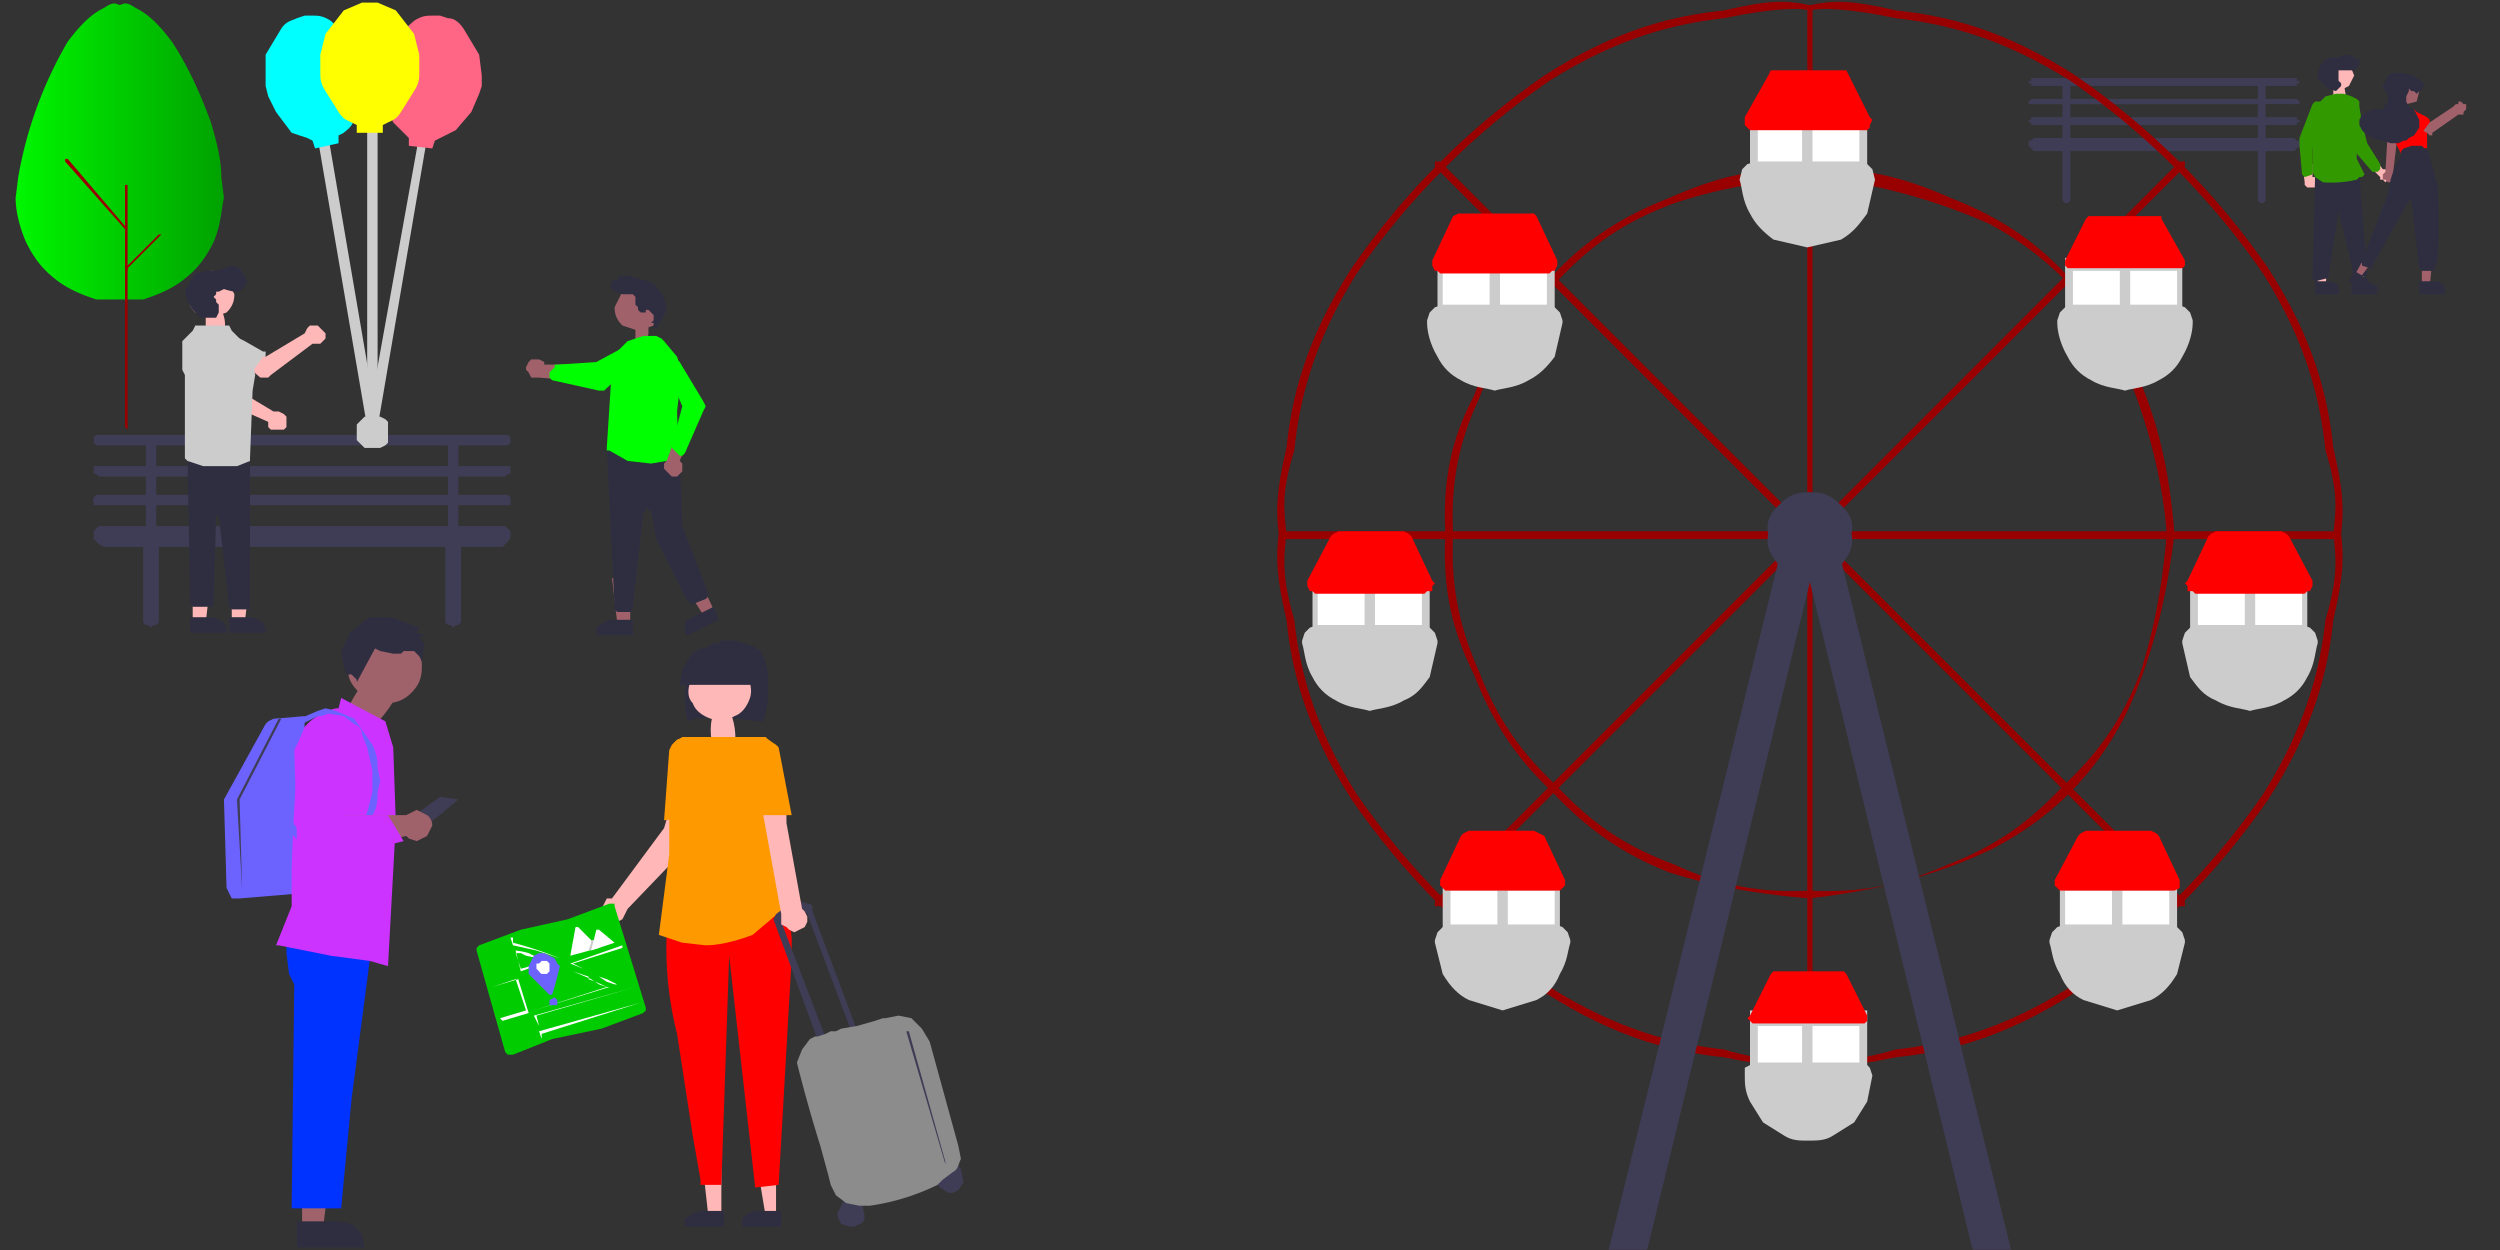 <svg xmlns:xlink="http://www.w3.org/1999/xlink" image-rendering="optimizeSpeed" baseProfile="basic" xmlns="http://www.w3.org/2000/svg" viewBox="0 0 960 480"><rect x="0" y="0" width="960" height="480" fill="#333333" stroke="none"/><defs><linearGradient id="a"><stop offset="0" stop-color="#0f0"/><stop offset="1" stop-color="#090"/></linearGradient><linearGradient id="c" xlink:href="#a" x1="-.1" y1=".5" x2="1.1" y2=".5"/><mask id="b"><path fill="#FFF" d="M0 0h960v480H0z"/></mask></defs><g mask="url(#b)"><path fill="#3f3d56" d="M881 40h2v-1l-1-1h-12v-5h12v-1h1v-1h-1v-1H780v1h-1v1h1v1h12v5h-12l-1 1v1h13v5h-12v1h-1v1h1v1h12v5h-11l-1 1h-1v2l1 1 1 1h11v19l1 1h1l1-1V58h72v18 1l1 1h1l1-1V58h11l1-1 1-1v-1-1h-1l-1-1h-11v-5h12v-1h1v-1h-1v-1h-12v-5h11zm-86-7h72v5h-72v-5zm72 20h-72v-5h72v5zm0-8h-72v-5h72v5z"/><path fill="#ffb8b8" d="M901 38l-2 6c-1 1-2 2-3 0V32c1-2 2-2 4 0l1 6zM905 110h2l2-11h-4v11z"/><path fill="#2f2e41" d="M903 113v-5h6l2 1 2 1v3h-10z"/><path fill="#ffb8b8" d="M890 110h3l1-11h-4v11z"/><path fill="#2f2e41" d="M889 113v-5h6l2 1 1 1v3h-9z"/><path fill="#ffb8b8" d="M904 29l-2 4-4 2-4-2-2-4 2-5 4-1 4 1 2 5zM918 67v-1h-1l-1-1h-1l-3-4-3 2 5 5v1h1l1 1 1-1h1v-1-1zM890 71v-1-1l-1-1h-1v-5l-4-1 1 8v1l1 1h3l1-1z"/><path fill="#390" d="M893 40l-1-1h-3l-1 1-5 13v3l1 11 1 1 3-1v-1-9l3-9 2-5 1-2-1-1z"/><path fill="#2f2e41" d="M897 35l-3-1-2-2-2-2v-2l1-3 2-2 2-1h3a7 7 0 014-1l2 1 2 1v2l-1 1-1 1h-3-3v4l1 1v1l-1 1-1 1zM889 67l-1 40 1 1 4-1h1l4-26v-1 1l6 25h5v-1l-3-38h-17z"/><path fill="#390" d="M888 48v-4l2-4 3-3 4-1h3l3 1 2 1v1l1 3v5l-1 5-1 4 1 2v3l2 4 1 2-1 1h-1l-1 1a43 43 0 01-13 1l-3-2-1-2v-1-4-6-5-2z"/><path fill="#390" d="M905 38h-2-1l-1 1v2l2 12v3l2 3 6 7h2l1-1v-1-1l-5-8-2-8-1-6v-2l-1-1z"/><path fill="#a0616a" d="M918 70l1-1 1-1v-1l-1-1 2-17h-4l-1 17-1 1v2h1l1 1h1zM929 35l-1 4-4 1-4-1-1-4 1-4 4-1 4 1 1 4z"/><path fill="red" d="M923 59h-1l-2-4-1-4-1-3v-2l2-3 2-1h5l2 2 1 2 2 5v6h-1v1l-8 1z"/><path fill="#a0616a" d="M930 110h3l1-10h-4v10z"/><path fill="#2f2e41" d="M939 113h-10v-5h7l2 1 1 2v2z"/><path fill="#a0616a" d="M904 106l2 1 6-8-3-2-5 9z"/><path fill="#2f2e41" d="M910 113l-8-5 2-4 5 3 1 2 1 1-1 2v1zM930 104l-1-1-3-25v-1h-1l-14 25v1h-1l-3-1v-1h-1l1-1 9-23 1-3 1-5a33 33 0 014-9v-1-1l1-1 3-1h4l1 1h1l1 3 3 11a221 221 0 010 29l-1 3v1h-5z"/><path fill="#a0616a" d="M942 41l-9 6-2-2-3 4 4 2 1 1h1v-1l10-7h2v-1l1-1v-1-1h-1l-1-1h-1v1h-1l-1 1z"/><path fill="red" d="M933 47l-3 4h-2l-3-4-1-1v-1-1l1-1h3l4 2 1 1v1zM921 54l-5-1v-1l1-5 1-1 1-1h2l1 1v8h-1z"/><path fill="#2f2e41" d="M925 34l1 1h1l1 1 1-1h1v-1l1-1v-1h-1v-1l-2-1-1-1h-1l-3-1h-4l-2 1-1 2-1 2v1l1 1 1 2v2l-1 1-1 2h-2-1-1l-2 1-1 1h-1l-1 2v2l1 2 1 1 3 2a19 19 0 004 1l3 1h3l2-1h1l1-1 2-1 2-3v-2-1l-1-2-1-2-2-1-1-2v-2l1-2v-1z"/><path fill="#3f3d56" d="M194 183l1-1h1v-1-1-1h-1-19v-8h19l1-1v-1-1l-1-1H38h-1l-1 1v2l1 1h19v8H38h-1-1v3h1l1 1h18v7H38h-1l-1 1a2 2 0 000 2v1h20v8H38l-1 1-1 1v3l1 1 1 1 2 1h15v29l1 1h1l1 1 1-1h1l1-1v-28-1h110v29l1 1h1l1 1 1-1h1l1-1v-28-1h16l1-1 1-1a4 4 0 001-2v-2l-1-1-1-1h-18v-8h20v-1-1-1l-1-1h-19v-7h18zM60 171h112v8H60v-8zm112 31H60v-8h112v8zm0-12H60v-7h112v7z"/><path fill="#ccc" d="M146 172h-6l-1-1-1-1-1-1v-6l1-1 1-1 1-1h6l2 1 1 1v8l-1 1-2 1z"/><path fill="#ccc" d="M143 166v-1h-1v-1l-1-1 20-111v-1l1-1h1l1 1v2l-19 111v1h-1l-1 1z"/><path fill="#ccc" d="M143 166v-1h-1l-1-1-19-111v-1l1-1v-1h2v1h1v1l19 111v2h-1l-1 1z"/><path fill="#ff6584" d="M185 33v-4l-1-8-6-10c-2-3-4-4-6-4l-3-1h-3c-2 0-4 0-7 2l-9 8-3 8-1 3v4l1 7 4 9 4 4 2 2v3l9 1 1-3 2-1 6-3 6-7 3-7 1-3z"/><path fill="#0ff" d="M140 27l-1-4c0-2-1-5-4-8l-8-7c-3-2-5-2-7-2h-3l-3 1c-2 1-4 1-6 4l-6 10v8 4l1 4 3 6 6 8 6 2 2 1 1 3 9-2v-3l2-1c1-1 3-2 4-5 2-2 3-5 4-9a22 22 0 000-10z"/><path fill="#ccc" d="M143 163h-1l-1-1V47v-1l1-1h3v117l-1 1h-1z"/><path fill="#ff0" d="M161 25v-4l-2-8-7-9-7-3h-6l-7 3-7 9-2 8v7c0 2 0 4 2 7l5 8c2 3 3 3 5 4l2 1v3h10v-3l2-1c2-1 3-1 5-4l5-8c2-3 2-5 2-7v-3z"/><path fill="#a0616a" d="M242 239h-5l-2-17h7v17z"/><path fill="#2f2e41" d="M234 238h9v6h-14v-1-2l1-1 2-1 2-1z"/><path fill="#a0616a" d="M274 234l-4 2-9-14 6-3 7 15z"/><path fill="#2f2e41" d="M266 237l8-4 2 5-12 6-1-1v-2-2l1-1 2-1zM242 235h-5l-1-1v-1l-3-61h1v-1h1v-1l25 3a7 7 0 011 1v1l1 27 10 26v1l-1 1-5 2h-1v-1h-1l-12-24-2-11h-1v-1h-1v1l-1 1-4 36v1l-1 1z"/><path fill="#a0616a" d="M254 118c0 3-1 5-3 7l-6 2-6-2c-2-2-3-4-3-7l3-6c1-2 3-3 6-2 2-1 4 0 6 2l3 6z"/><path fill="#a0616a" d="M249 128l-1 6c-2 1-3 2-4 0v-8c1-2 3-2 5-2v4z"/><path fill="#0f0" d="M250 178l-9-1-7-4h-1v-1l2-31 2-6 4-4 6-2h5l2 1 1 1 5 6a26 26 0 011 12l-1 9a196 196 0 001 16l1 1h-1l-5 2-6 1z"/><path fill="#a0616a" d="M261 182l1-1v-2-1l-1-1 5-12-6 1-4 11-1 1v2l1 1 1 1 1 1h2l1-1z"/><path fill="#0f0" d="M261 175l-1-1-2-2v-1l4-15-6-14-1-1 1-1v-1l1-1 1-1 1 1h1l1 1 9 15 1 2-1 2-7 16-1 1h-1z"/><path fill="#2f2e41" d="M252 126h-1v-1-1h-1l1-1v-2l-1-1-1-1h-1v1h-1s-1 0 0 0h-1l-1-1v-1l-1-1v-1-1-1l-1-1h-3-1l-3-1-1-1-1-2h1v-1-1l2 1v-1l1-1h4l3 1 4 1 2 1 1 1 3 4 1 5-2 4-2 3z"/><path fill="#a0616a" d="M204 138h3l2 1v1h13l-3 6-12-1h-2-1l-1-2-1-1v-1l1-2 1-1z"/><path fill="#0f0" d="M211 144v-1l2-2v-1h1l15-1 13-7 1-1h1l1 1h1l1 1v3l-1 1-13 12-1 1h-2l-18-4-1-1v-1z"/><path fill="#ffb8b8" d="M106 158h-1l-15-9v-5l-6-1-1 8v1l1 1 1 1 18 8v2l1 1h5l1-1v-2-1-1l-1-1-2-1h-1z"/><path fill="#3f3d56" d="M90 148l-8-1h-1v-1l-1-1 3-8 1-2 1-1h5l1 1 1 2v10h-1v1h-1z"/><path fill="#ffb8b8" d="M117 128l-15 9-4-2-4 5 6 5h3l1-1 16-12h3l1-1 1-1v-2l-1-1-1-1-1-1h-3l-1 1-1 2z"/><path fill="#ccc" d="M101 137l-5 7h-2l-6-6-1-1v-2-2l1-1 1-1 2-1h1l2 1 7 4h1v2h-1z"/><path fill="#ffb8b8" d="M90 113c0 3-1 5-3 7l-6 2-6-2c-2-2-3-4-3-7l3-6 6-3c3 0 5 1 6 3l3 6z"/><path fill="#ffb8b8" d="M86 128l-2 9c-2 2-3 3-5-1v-17c2-3 4-3 6 0 1 2 2 5 1 9zM89 239h5l2-17h-7v17z"/><path fill="#2f2e41" d="M88 237h9l2 1 2 1 1 2v2H88v-6z"/><path fill="#ffb8b8" d="M74 239h5l2-17h-7v17z"/><path fill="#2f2e41" d="M73 237h9l2 1 2 1 1 2v2H73v-6zM88 233l-4-35h-1l-1 34v1h-1-6-1l-1-1-1-57h24v59h-7l-1-1z"/><path fill="#ccc" d="M72 177l-1-1v-32l-1-2v-4-7l3-3 1-1 1-2h13l1 2 7 7 2 10-1 6-1 26v1l-5 2H78l-6-2z"/><path fill="#2f2e41" d="M81 122h-4l-3-3-2-3-1-4 2-4 2-3 4-1h4l3-1 3-1 3 1 2 3 1 2-1 2-2 2h-2a27 27 0 01-4-1l-2 1h-1v1l-1 1 1 1v1l1 1v3l-1 2h-2z"/><path fill="#9f616a" d="M150 257c3 1 5 2 4 6-2 6-7 13-12 17-6 3-10 2-10-3 1-6 7-15 12-20 3-3 5-2 6 0z"/><path fill="#3f3d56" d="M169 306l-14 10 9 1 12-10-7-1z"/><path fill="#9f616a" d="M116 472h8l4-32h-12v32z"/><path fill="#2f2e41" d="M114 469h16l5 1 4 4 1 5h-26v-10z"/><path fill="#03f" d="M111 359l-1 1v6l1 8 2 4-1 86h19l4-42 8-61-32-2z"/><path fill="#6c63ff" d="M92 345h-3l-1-2-1-2-1-34 16-29 1-1 2-1 12-1-1 68-24 2z"/><path fill="#c3f" d="M149 371l-7-2-15-2-15-3-5-1h-1l6-15v-2-12a744 744 0 013-50l3-6a24 24 0 0111-6h1l1-4 17 9 3 10 1 29-3 55z"/><path fill="#6c63ff" d="M125 327h-3c-2-1-4-1-7-4-3-2-5-6-7-10l-3-9v-4-5l3-9 7-10 7-3 3-1 4 1 7 3 7 10c2 4 2 7 2 9l1 5-1 4c0 3 0 6-2 9l-7 10c-3 3-6 3-7 4h-4zm0-52h-3l-6 3-6 9c-2 4-2 6-2 9v4 4c0 2 0 5 2 8l6 9 6 3h6l6-3c3-2 5-5 7-9l2-8v-4-4l-2-9-7-9-6-3h-3z"/><path fill="#9f616a" d="M160 311l-2 1-2 1h-30l-10 3 1 13 39-8 1 1 3 1 2-1 2-1 1-2 1-2a5 5 0 00-2-4l-2-1-2-1zM158 246c3 2 4 6 4 10s-1 7-4 10-6 4-10 4-8-1-10-4c-3-3-5-6-4-10-1-4 1-8 4-10 2-3 6-5 10-4 4-1 7 1 10 4z"/><path fill="#2f2e41" d="M134 244v-1l3-2 1-1 4-3h8l3 1a129 129 0 015 2l3 1-1 2 3 1-2 1 2 2-1 7-1-2-2-2h-4l-1 1h-3l-5-1-2-1-7 13v-1l-2-2h-1-1l-1-3-1-6 2-4 1-2z"/><path fill="#ffb7b7" d="M265 324l-1-11-6-5-3 10-20 27h-2l-1 2-1 2v2l1 2 1 1h4l2-1 1-2 1-2 24-25zM277 467h-5l-2-18h7v18z"/><path fill="#2f2e41" d="M278 471h-15v-3l3-2 3-1h9v6z"/><path fill="#ffb7b7" d="M298 467h-4l-3-18h7v18z"/><path fill="#2f2e41" d="M300 471h-15v-3l2-2 3-1h10v6zM293 277l1-3 1-6v-8a24 24 0 00-2-8l-1-2-3-2-7-2h-5l-1 1h-2l-3 2a22 22 0 00-6 9l-1 1v2l-1 4a47 47 0 001 12l3-1a179 179 0 0117 0l7 1h2z"/><path fill="#ffb8b8" d="M287 259c1 3 2 6 1 9s-3 6-6 7c-3 2-6 2-9 1s-6-3-7-6c-2-2-2-5-1-8 1-4 3-6 6-8 3-1 5-2 9 0 3 0 5 2 7 5z"/><path fill="#ffb8b8" d="M280 273c2 3 3 10 2 14-2 4-5 5-7 3-2-4-3-11-1-16 1-4 4-4 6-1z"/><path fill="#2f2e41" d="M291 262l-1-5-4-5-4-4-6-1-6 2c-2 0-3 1-5 3l-3 5-1 6h27l3-1z"/><path fill="red" d="M257 336v7l-1 16a133 133 0 004 38l6 39 3 17v2h8l3-88 10 89 9-1 5-87v-1-7l-2-17-3-8-2-2-40 3z"/><path fill="#f90" d="M271 363l-9-1-9-3 4-31v-38l1-3 1-2 3-2h32l2 2 2 3v4l-2 30 8 24-2 2-13 11c-8 3-14 4-18 4z"/><path fill="#f90" d="M255 315l2-27 1-2 2-2 3-1h3l3 2h1l-1 28-14 2z"/><path fill="#3f3d56" d="M363 447h2c1 0 3 0 4 2l1 5-2 3-2 1h-2l-3-2c-1-1-2-3-1-5l2-3 1-1zM325 461l2-1 4 2 1 5c0 2-1 3-2 3l-2 1h-2l-3-1c-1-2-2-4-1-5l2-4h1zM310 351l18 48 2-1-18-48v-2l-1-1h-1l-3-1-5 2-4 3-1 2 18 49 3-1-18-47 2-2 3-1 4-1 1 1z"/><path fill="#8c8c8c" d="M330 463l-5-1-4-3-2-4-1-4-3-11a585 585 0 01-9-32l2-5 3-4 2-1h1l3-1 2-1h2l2-1 6-1 7-2 3-1h1l5-1 5 1 4 4 3 5 11 40 1 5c-1 2-1 4-3 5l-4 3-2 2a87 87 0 01-26 8h-4z"/><path fill="#ffb7b7" d="M308 349l-6-33v-12l-10 3 8 44v4l2 1 1 1 2 1 2-1 2-1 1-2v-2l-1-2-1-1z"/><path fill="#f90" d="M304 313h-15l-3-28 3-2h3l3 1 3 2 1 1 5 26z"/><path fill="#3f3d56" d="M363 447l-15-51-35 10 35-10h1l14 50v1zM93 342l-2-35 16-31h1l-16 31 1 35z"/><path fill="#c3f" d="M118 332l-4-10-1-34 2-4 2-5 4-3 5-2 6 1 4 3c2 1 3 2 3 4l2 5-1 5-8 20v1h17l6 10-37 9z"/><path fill="#0c0" d="M231 395l-19 4-15 6h-1-1l-1-1-11-39v-1l1-1 16-6 18-4 16-6h2v1l12 39v1l-1 1-16 6z"/><path fill="#fff" d="M211 369h-1l-3-1-4-2a28 28 0 00-5-1l2 8 11-4zm-11 3l-2-6h2l2 1 5 1 2 1h2l-11 3zm33 7a60 60 0 00-7-3v-1l-6-2-5-2-14 4 4 13 29-9h-1zm-28 9l-4-13 14-4 5 2a290 290 0 017 3l3 2 3 1-28 9zm28-9a60 60 0 00-7-3v-1l-6-2-5-2-14 4 4 13 29-9h-1zm-28 9l-4-13 14-4 5 2a290 290 0 017 3l3 2 3 1-28 9zm6-19h-1l-3-1-4-2a28 28 0 00-5-1l2 8 11-4zm-11 3l-2-6h2l2 1 5 1 2 1h2l-11 3zm11-3h-1l-3-1-4-2a28 28 0 00-5-1l2 8 11-4zm-11 3l-2-6h2l2 1 5 1 2 1h2l-11 3zm33 7a60 60 0 00-7-3v-1l-6-2-5-2-14 4 4 13 29-9h-1zm-28 9l-4-13 14-4 5 2a290 290 0 017 3l3 2 3 1-28 9zm-12 6l10-3 1 4-10 3 10-3-1-4-10 3zm14 2l1 3v-2l38-12-39 11zm37-17l-39 11 2 4 38-11-38 11-1-4 38-11zm-29-11a150 150 0 00-18-6v-2h-1l1 3 9 2 9 3 24-7-24 7zm-17 5l-10 3 10-3-4-12 4 12zm41-10l-20 7 5 2 5 2 1 1 3 2 3 1h1l6-2-6 2-4-2-3-1-1-1-5-2-4-2 19-6v-1zm-44 37l10-3 1 3-1-3-10 3zm-6-21l9-3 4 12-10 3 1 1 10-3-4-13-10 3zm22-10h-1l-3-1-4-2a28 28 0 00-5-1l2 8 11-4zm-11 3l-2-6h2l2 1 5 1 2 1h2l-11 3zm33 7a60 60 0 00-7-3v-1l-6-2-5-2-14 4 4 13 29-9h-1zm-28 9l-4-13 14-4 5 2a290 290 0 017 3l3 2 3 1-28 9zm6-19h-1l-3-1-4-2a28 28 0 00-5-1l2 8 11-4zm-11 3l-2-6h2l2 1 5 1 2 1h2l-11 3zm33 7a60 60 0 00-7-3v-1l-6-2-5-2-14 4 4 13 29-9h-1zm-28 9l-4-13 14-4 5 2a290 290 0 017 3l3 2 3 1-28 9z"/><path fill="#6c63ff" d="M214 370l1 1-1 4a83 83 0 01-2 7h-1l-1-1-4-4-2-2-1-1v-3l1-2 1-2 2-1h2l2 1 2 1 1 2z"/><path fill="#fff" d="M211 371v2l-1 1h-1-1a3 3 0 01-1-1l-1-1v-1-1h1l1-1h2l1 1v1z"/><path fill="#6c63ff" d="M214 385v1h-3v-1-1l2-1 1 1v1z"/><path fill="#fff" d="M230 364l-11 3 2-11h1l5 5h1l2 3z"/><path fill-opacity=".2" d="M230 364l-4 1 1-3v-1h1l2 3z"/><path fill="#fff" d="M236 362l-9 3 1-4 1-4h1l6 5z"/><path fill="url(#c)" d="M86 76l-1-8c0-5-1-11-4-21-4-11-9-22-15-31C60 8 56 5 52 3c-3-2-4-2-6-1-2-1-3-1-6 1-4 2-8 5-14 13A156 156 0 007 68l-1 8c0 4 1 10 4 17 3 6 6 10 11 14s10 6 16 8h18c6-2 11-4 16-8s8-8 11-14c3-7 3-13 4-17z"/><path fill="#900" d="M49 165l-1-1V71h1c0-1 0-1 0 0v94z"/><path fill="#900" d="M49 88h-1L25 62v-1h1l23 27zM49 104h-1v-1l13-13h1l-13 13v1zM695 409c-4 1-14 1-33-3-19-2-41-7-69-25-29-20-54-45-74-74-18-28-23-50-25-69-4-17-4-24-3-33-1-9-1-16 3-33 2-19 7-41 25-69 20-29 45-54 74-74 28-18 50-23 69-25 17-4 24-4 33-2 9-2 16-2 33 2 19 2 41 7 69 25 29 20 54 45 74 74 18 28 23 50 25 69 4 17 4 24 3 33 1 9 1 16-3 33-2 19-7 41-25 69-20 29-45 54-74 74-28 18-50 23-69 25-19 4-29 4-33 3zm0-405c-4-1-14-1-33 3-18 2-40 7-67 24-29 20-54 45-74 74-17 27-22 49-24 68-5 16-4 23-3 32-1 9-2 16 3 33 2 18 7 40 24 67 20 29 45 54 74 74 27 17 49 22 67 24 17 5 24 4 33 3 9 1 16 2 33-3 18-2 40-7 67-24 29-20 54-45 74-74 17-27 22-49 24-67 5-17 4-24 3-33 1-9 2-16-3-32-2-19-7-41-24-68-20-29-45-54-74-74-27-17-49-22-67-24-19-4-29-4-33-3z"/><path fill="#900" d="M695 190h-1V3 2h2v188h-1zM897 207H711v-1h-1v-1l1-1h187v1h1l-1 1-1 1zM679 207H493l-1-1v-1-1h188v2h-1v1zM695 409l-1-1V222v-1-1h2v188l-1 1zM707 195h-1v-1-1L837 62h2v2L708 195h-1zM683 195h-1L551 64v-1-1h2l131 131v2h-1zM838 348h-1L706 217v-1-1h2l131 131v2h-1zM552 348h-1v-1-1l131-131h2v2L553 348h-1z"/><path fill="#900" d="M695 345c-12-1-32-3-54-10-18-7-32-17-45-31-14-13-23-27-30-45-9-18-12-34-11-54-1-20 2-36 11-53 7-19 16-32 30-46 13-14 27-23 45-30 18-8 34-12 54-11 20-1 36 3 54 11 18 7 32 16 45 30 14 14 23 27 30 46 8 21 10 41 11 53-2 16-6 43-19 70-12 23-28 39-51 51-27 13-54 17-70 19zm0-277c-12 1-31 3-52 10-19 7-32 16-45 30-14 13-23 26-30 45-8 17-11 33-10 52-1 19 2 35 10 53 7 18 16 31 30 44 13 14 26 23 45 30 17 8 33 11 52 10 19 1 35-2 53-10 18-7 31-16 44-30 14-13 23-26 30-44 7-22 9-41 10-53-1-16-6-42-18-68-12-23-28-39-50-51-27-12-53-17-69-18z"/><path fill="#3f3d56" d="M711 205c1 5-1 8-4 12-4 3-7 5-12 5s-8-2-12-5c-3-4-5-7-4-12-1-5 1-8 4-11 4-4 7-5 12-5s8 1 12 5c3 3 5 6 4 11z"/><path fill="#3f3d56" d="M632 482l-15 1 70-284 13 4-68 279z"/><path fill="#3f3d56" d="M758 482l15 1-70-284-13 4 68 279z"/><path fill="#ccc" d="M672 44h45v25h-45V44z"/><path fill="#fff" d="M675 49h17v20h-17V49zM696 49h18v20h-18V49z"/><path fill="#ccc" d="M694 95l-13-3c-4-3-7-6-9-10-3-5-3-10-4-13l1-4 2-2 4-1h39l3 1 2 2 1 4-3 13c-3 4-5 7-10 10l-13 3z"/><path fill="red" d="M715 50h-42-1l-1-1-1-1v-2-1l9-16 1-2h29l1 2 8 16 1 1-1 2v1l-1 1h-2z"/><path fill="#ccc" d="M793 99h45v24h-45V99z"/><path fill="#fff" d="M796 104h18v19h-18v-19zM818 104h18v19h-18v-19z"/><path fill="#ccc" d="M816 150c-3-1-8-1-13-4-4-2-7-5-9-9-3-5-4-10-4-13v-1l1-3 2-2 3-1h40l3 1 2 2 1 3v1c0 3-1 8-4 13-2 4-5 7-9 9-5 3-10 3-13 4z"/><path fill="red" d="M803 83h-1l-1 1-8 16v2l1 1h44l1-1v-1-1l-9-16v-1h-27z"/><path fill="#ccc" d="M841 222h45v24h-45v-24z"/><path fill="#fff" d="M844 227h18v19h-18v-19zM866 227h18v19h-18v-19z"/><path fill="#ccc" d="M864 273c-3-1-8-1-13-4-5-2-7-5-10-9l-3-13v-1l1-3 2-2 3-1h40l3 1 2 2 1 3v1c-1 3-1 8-4 13-2 4-5 7-9 9-5 3-10 3-13 4z"/><path fill="red" d="M885 228h-42l-1-1h-2v-2l-1-1 1-1 8-17 1-1 2-1h25l2 1 1 1 9 17a179 179 0 010 2l-1 2h-1l-1 1z"/><path fill="#ccc" d="M791 336h45v25h-45v-25z"/><path fill="#fff" d="M793 342h18v19h-18v-19zM815 342h18v19h-18v-19z"/><path fill="#ccc" d="M813 388l-13-4c-4-2-7-5-9-10-3-5-3-9-4-12v-1l1-3 2-2 3-1h40l3 1 2 2 1 3v1l-3 12c-3 5-6 8-10 10l-13 4z"/><path fill="red" d="M834 342h-42-1l-1-1-1-1v-1-1l9-17 1-1 2-1h25l2 1 1 1 8 17v3l-2 1h-1z"/><path fill="#ccc" d="M597 123h-45V98h45v25z"/><path fill="#fff" d="M594 123h-18v-19h18v19zM572 123h-18v-19h18v19z"/><path fill="#ccc" d="M574 150c-3-1-8-1-13-4-4-2-7-5-9-9-3-5-4-10-4-13v-1l1-3 2-2 3-1h40l3 1 2 2 1 3v1l-3 13c-3 4-6 7-10 9-5 3-10 3-13 4z"/><path fill="red" d="M595 105h-42l-1-1h-1l-1-2v-1-1l8-17 2-1h29l1 1 8 17v2l-1 2h-1l-1 1z"/><path fill="#ccc" d="M549 246h-45v-24h45v24z"/><path fill="#fff" d="M546 246h-18v-19h18v19zM524 246h-18v-19h18v19z"/><path fill="#ccc" d="M526 273c-3-1-8-1-13-4-4-2-7-5-9-9-3-5-3-10-4-13v-1l1-3 2-2 3-1h40l3 1 2 2 1 3v1l-3 13c-3 4-5 7-10 9-5 3-10 3-13 4z"/><path fill="red" d="M547 228h-42l-1-1h-1l-1-2v-1-1l9-17 1-1 2-1h25l2 1 1 1 8 17 1 1-1 1v2h-2l-1 1z"/><path fill="#ccc" d="M599 361h-45v-25h45v25z"/><path fill="#fff" d="M597 361h-18v-19h18v19zM575 361h-18v-19h18v19z"/><path fill="#ccc" d="M577 388l-13-4c-4-2-7-5-10-10l-3-12v-1l1-3 2-2 3-1h40l3 1 2 2 1 3v1c-1 3-1 7-4 12-2 5-5 8-9 10l-13 4z"/><path fill="red" d="M598 342h-42-1l-1-1-1-1v-1-1l8-17 1-1 2-1h25l2 1 2 1 8 17v2l-1 1-1 1h-1z"/><path fill="#ccc" d="M672 388h45v25h-45v-25z"/><path fill="#fff" d="M675 394h17v19h-17v-19zM696 394h18v19h-18v-19z"/><path fill="#ccc" d="M675 408l-3 1-2 1v3c0 3 0 6 2 10l5 8 8 5c3 2 6 2 9 2 4 0 7 0 10-2l8-5 5-8 2-10-1-3-1-1-3-1h-39z"/><path fill="red" d="M682 373h-1l-1 1-8 16-1 1 1 1 1 1h43l1-1v-1-1l-8-16-1-1h-26z"/></g></svg>